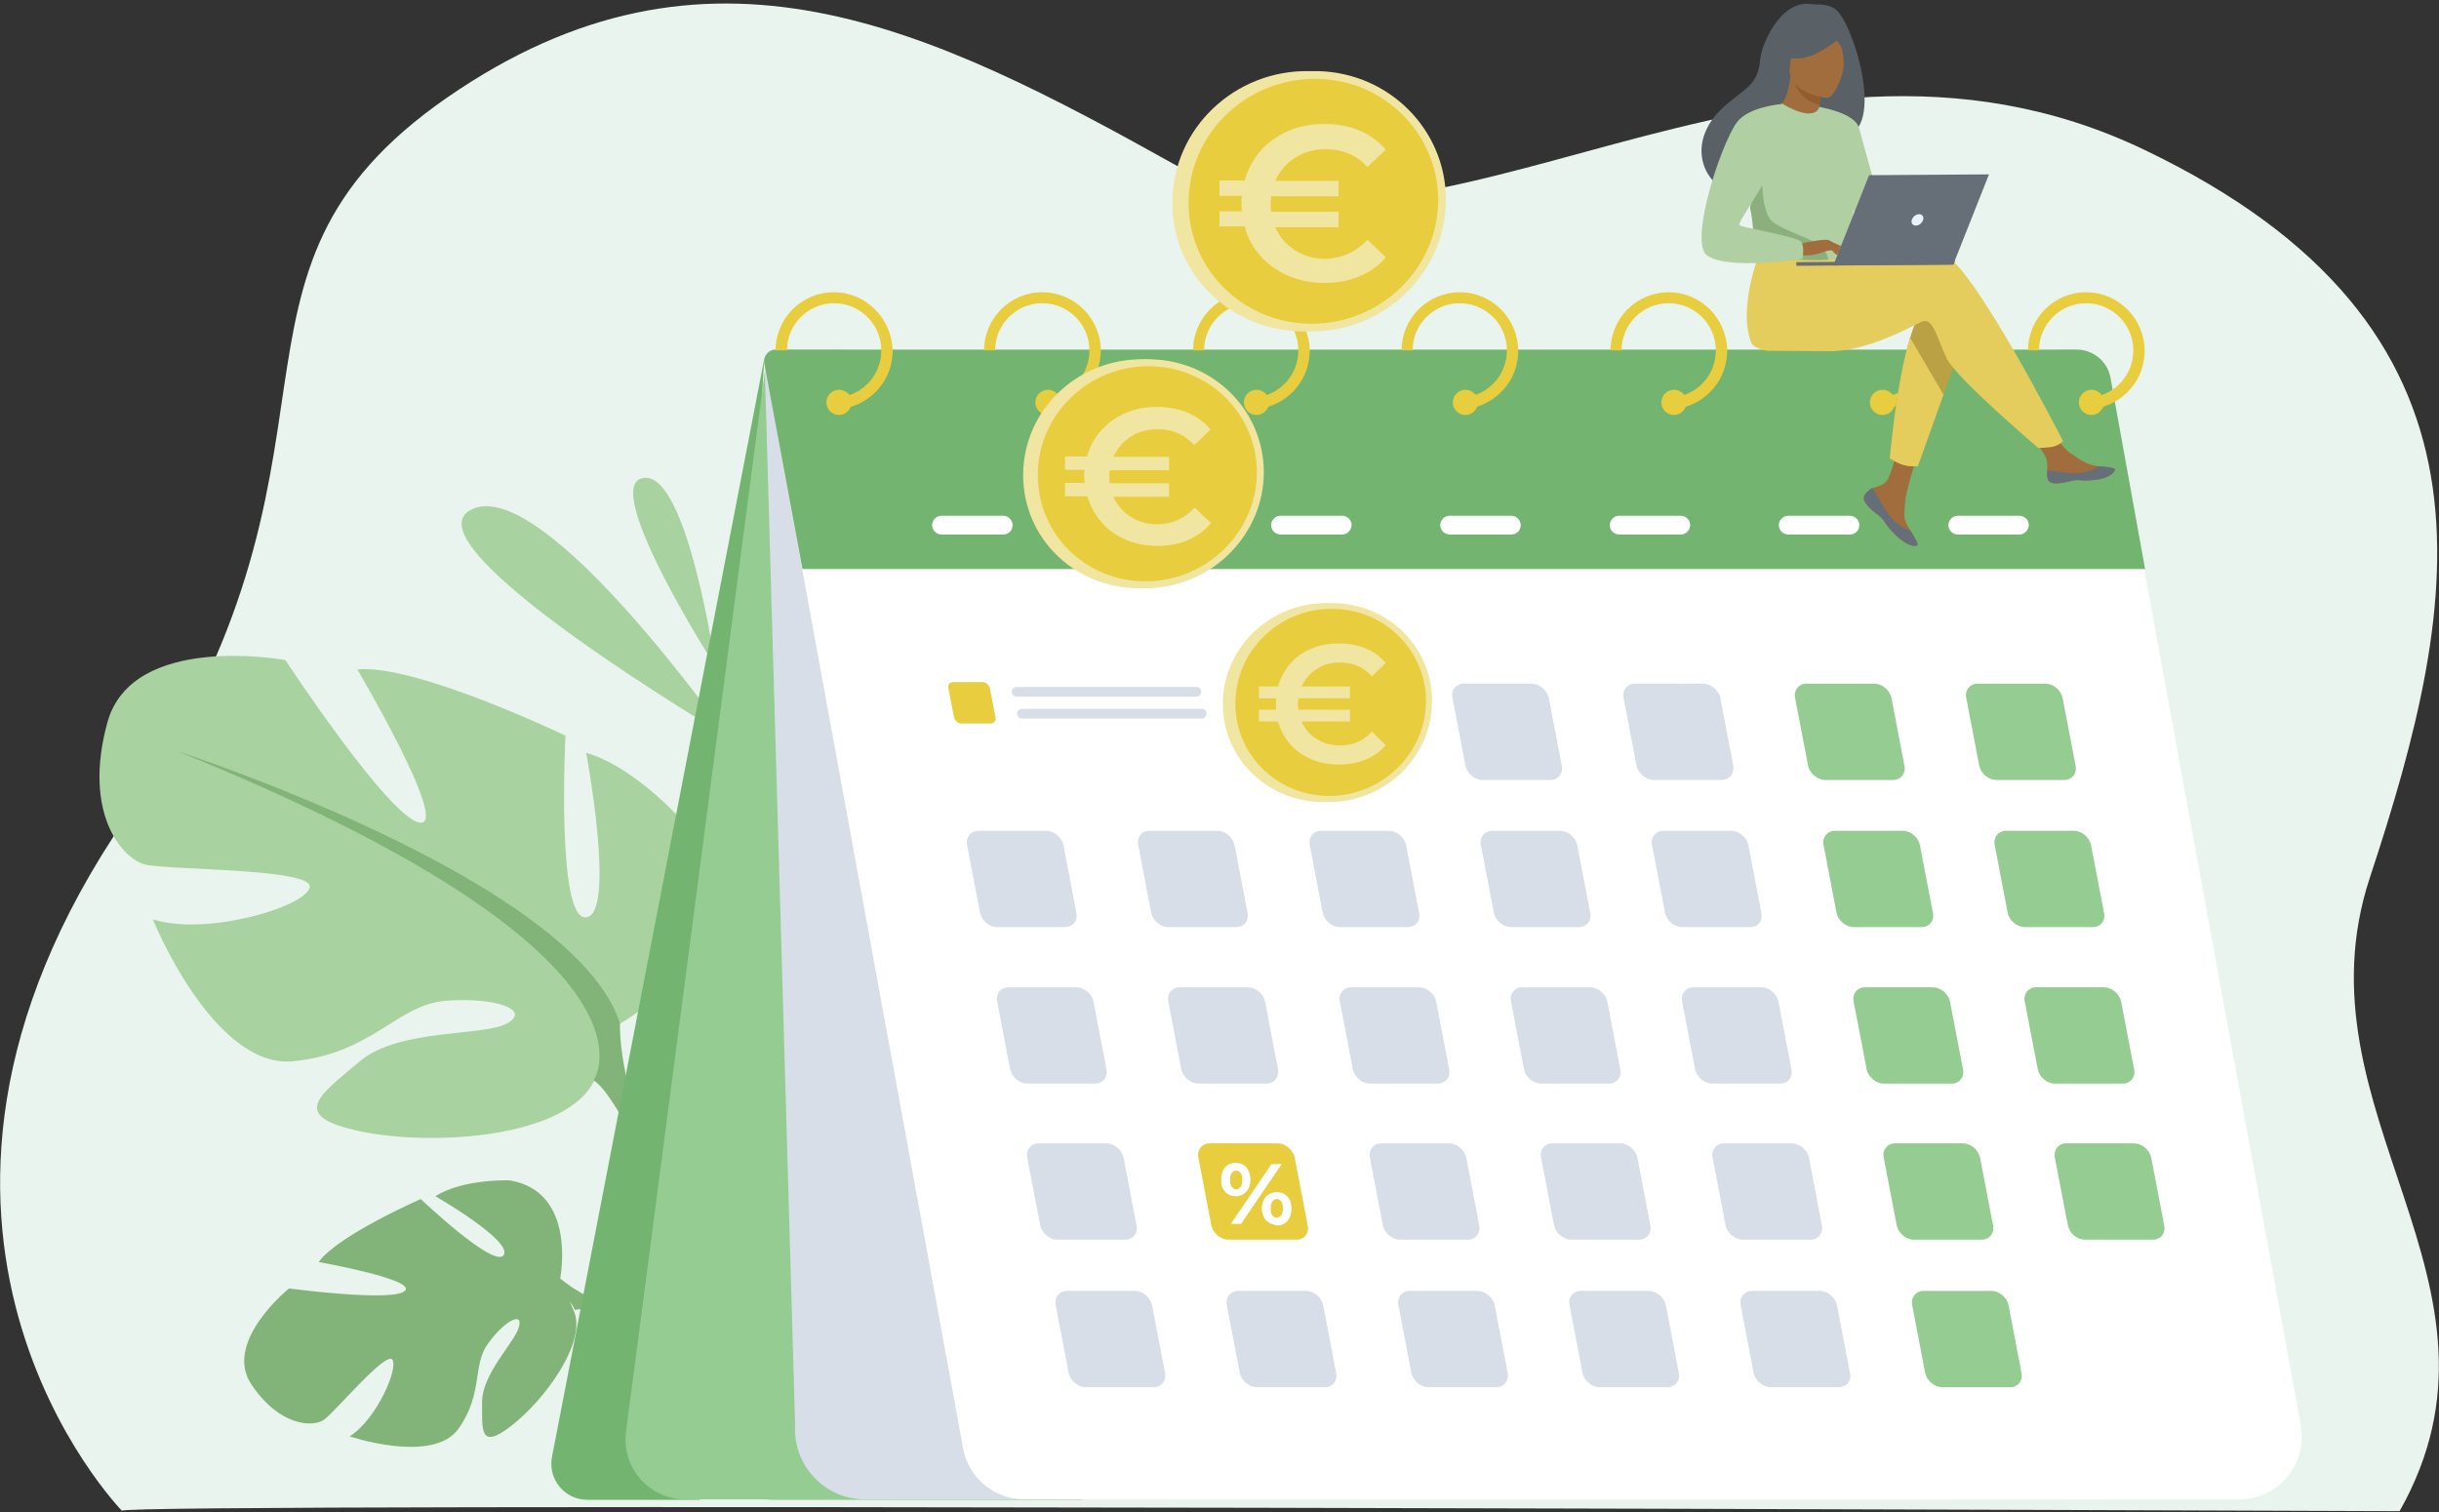 <?xml version="1.0" encoding="utf-8"?>
<!-- Generator: Adobe Illustrator 24.0.2, SVG Export Plug-In . SVG Version: 6.00 Build 0)  -->
<svg version="1.1" id="Calque_1" xmlns="http://www.w3.org/2000/svg" xmlns:xlink="http://www.w3.org/1999/xlink" x="0px" y="0px"
	 viewBox="0 0 600 372" style="enable-background:new 0 0 600 372;" xml:space="preserve">
<rect x="0" y="0" width="600" height="372" fill="#333333" stroke="none"/>
<style type="text/css">
	.st0{fill:#EAF4EE;}
	.st1{fill:#A8D29F;}
	.st2{fill:#82B378;}
	.st3{fill:#73B570;}
	.st4{fill:#95CC92;}
	.st5{fill:#D8DEE8;}
	.st6{fill:#FFFFFF;}
	.st7{fill:#E8CD3F;}
	.st8{fill:#F1E6A1;}
	.st9{fill:#A16D3C;}
	.st10{fill:#666F78;}
	.st11{fill:#BAA244;}
	.st12{fill:#E4CD5C;}
	.st13{fill:#596066;}
	.st14{fill:#935C2F;}
	.st15{fill:#B0CFA3;}
	.st16{fill:#8BB07E;}
	.st17{fill:#EBF3FA;}
	.st18{enable-background:new    ;}
</style>
<path class="st0" d="M30,371.7c0,0-68.1-69.7,1-170.5C92.7,111,46.6,67.9,110,24c64-44.3,118.5-17.3,179.9,17
	c61.3,34.3,146-47.9,237.5-4.2c91.4,43.7,78.3,110.4,55.6,179.1c-19.1,57.9,39,99.8,7.3,155.9C590.3,371.8,28,369.6,30,371.7z"/>
<g>
	<g>
		<g>
			<path class="st1" d="M178.9,181.2c0,0-45.2-64.3-62.8-55.9C98.4,133.6,178.9,181.2,178.9,181.2z"/>
			<path class="st1" d="M176,164c0,0-6.9-48.3-17.8-46.4C147.4,119.4,176,164,176,164z"/>
			<g>
				<path class="st2" d="M137.8,314.6c0,0,4.3-21.5-12.5-24.2c0,0-11.4-0.4-18.2,3.9c0,0,19.1,11,16.8,14.5
					c-2.3,3.4-20.4-13.8-20.4-13.8s-20.5,9-25.1,15.5c0,0,24.2,4.3,21.2,7.1c-3,2.8-28.5-0.6-28.5-0.6s-16.4,13.2-9.2,23.7
					c7.1,10.5,15.3,10.4,17.8,8.6c2.6-1.8,15.2-16.9,16.8-14.8s-3.9,14.8-10.5,18.9c0,0,20.6,6.9,26.8-1.9c6.2-8.8,3.3-15.6,7.3-21
					c3.9-5.4,8.5-7.9,7.6-4.2c-0.8,3.7-9,11.4-9.1,18.5c0,7-0.7,12.2,7.3,5.9c8-6.2,18.7-20.6,15.2-28.3
					C137.8,314.6,137.8,314.6,137.8,314.6z"/>
				<g>
					<path class="st2" d="M71.1,336c0,0,48.1-29.3,66.8-21.4c0,0,6.4,5.8,17.5,8.3l2.9,2.5c0,0-13.5-4.2-16.9-3.1
						C141.3,322.3,136.4,302.2,71.1,336z"/>
					<path class="st2" d="M155.3,322.9c0,0,14.9,1.9,23.4,15.4l-1.8,1.2c0,0-11.4-12.5-20.7-14.8C147,322.5,155.3,322.9,155.3,322.9
						z"/>
				</g>
			</g>
			<g>
				<path class="st1" d="M152.6,251.8c0,0,34.9-19.6,18.6-46.1c0,0-13-16.3-27-20.5c0,0,7.4,39.6,0,40.5s-5.1-44.7-5.1-44.7
					s-36.8-17.7-51.2-16.3c0,0,22.8,38.6,15.4,37.7c-7.4-0.9-33.1-40-33.1-40s-37.7-7-43.8,15.4c-6.1,22.3,3.7,33.5,9.3,34.9
					c5.6,1.4,41.4,0.9,40.5,5.6c-0.9,4.7-25.1,12.1-38.6,7.9c0,0,14.9,36.8,34.5,34.9s25.6-14,37.7-14.9s21,2.3,14.9,5.6
					s-26.5,1.1-36.3,9.4s-17.7,13.4,0.5,17.2c18.2,3.7,50.7,1.4,57.3-12.6C152.6,251.8,152.6,251.8,152.6,251.8z"/>
				<g>
					<path class="st2" d="M43.6,184.8c0,0,97.8,31.7,108.9,67c0,0-0.5,15.8,9.3,34v7c0,0-10.2-23.7-15.8-27
						C146,265.8,167.9,235.1,43.6,184.8z"/>
					<path class="st2" d="M161.9,285.8c0,0,15.1,22.9,6.5,50.8l-3.9-1c0,0,3.8-30.7-4.1-46.1C152.5,274,161.9,285.8,161.9,285.8z"/>
				</g>
			</g>
			<path class="st3" d="M188,88.3l-52.2,270.1c-1.1,5.5,3.1,10.6,8.7,10.6h27.6L188,88.3z"/>
			<path class="st4" d="M188.7,87.2L154,352.3c-1.1,8.8,5.7,16.6,14.6,16.6h50.8L190.8,86.2L188.7,87.2z"/>
			<path class="st4" d="M188.7,87.2l-15.5,263.5c-0.6,9.9,7.3,18.3,17.2,18.3h75.8L188.7,87.2z"/>
			<path class="st5" d="M188.1,89.3l7.5,261.3c-0.6,9.9,7.3,18.3,17.2,18.3h75.8L188.1,89.3z"/>
			<path class="st6" d="M550.8,368.9H252.1c-7.5,0-13.9-5.3-15.2-12.7l-45.5-248.6c-2.1-11.3,6.6-21.7,18.1-21.7h295.2
				c7.5,0,13.9,5.3,15.2,12.7l46.1,252C567.7,360.2,560.5,368.9,550.8,368.9z"/>
			<path class="st3" d="M197.4,140h330.3l-8.5-47c-0.7-4.1-4.3-7-8.4-7h-320c-1.7,0-3.1,1.6-2.8,3.3L197.4,140z"/>
			<g>
				<g>
					<g>
						<path class="st7" d="M205.1,71.9c-7.9,0-14.3,6.4-14.3,14.3h2.8c0-6.4,5.2-11.6,11.6-11.6s11.6,5.2,11.6,11.6
							c0,1.3-0.2,2.5-0.6,3.7c-1.1,3.4-3.8,6.1-7.2,7.3c-1,0.3-2,0.6-3.1,0.6v2.8c1.3-0.1,2.5-0.3,3.7-0.6c4.6-1.5,8.3-5.3,9.5-10
							c0.3-1.2,0.5-2.4,0.5-3.7C219.4,78.3,213,71.9,205.1,71.9z"/>
					</g>
					<path class="st7" d="M209.5,99c0,0.3,0,0.6-0.1,0.8c-0.4,1.3-1.6,2.3-3,2.3c-1.7,0-3.1-1.4-3.1-3.1s1.4-3.1,3.1-3.1
						c1,0,1.9,0.5,2.5,1.2C209.3,97.7,209.5,98.3,209.5,99z"/>
				</g>
				<g>
					<g>
						<path class="st7" d="M256.4,71.9c-7.9,0-14.3,6.4-14.3,14.3h2.7c0-6.4,5.2-11.6,11.6-11.6c6.4,0,11.6,5.2,11.6,11.6
							c0,1.3-0.2,2.5-0.6,3.7c-1.1,3.4-3.8,6.1-7.2,7.3c-1,0.3-2,0.6-3.1,0.6v2.8c1.3-0.1,2.5-0.3,3.7-0.6c4.6-1.5,8.3-5.3,9.5-10
							c0.3-1.2,0.5-2.4,0.5-3.7C270.8,78.3,264.3,71.9,256.4,71.9z"/>
					</g>
					<path class="st7" d="M260.9,99c0,0.3,0,0.6-0.1,0.8c-0.4,1.3-1.6,2.3-3,2.3c-1.7,0-3.1-1.4-3.1-3.1s1.4-3.1,3.1-3.1
						c1,0,1.9,0.5,2.5,1.2C260.6,97.7,260.9,98.3,260.9,99z"/>
				</g>
				<g>
					<g>
						<path class="st7" d="M307.8,71.9c-7.9,0-14.3,6.4-14.3,14.3h2.7c0-6.4,5.2-11.6,11.6-11.6s11.6,5.2,11.6,11.6
							c0,1.3-0.2,2.5-0.6,3.7c-1.1,3.4-3.8,6.1-7.2,7.3c-1,0.3-2,0.6-3.1,0.6v2.8c1.3-0.1,2.5-0.3,3.7-0.6c4.6-1.5,8.3-5.3,9.5-10
							c0.3-1.2,0.5-2.4,0.5-3.7C322.1,78.3,315.7,71.9,307.8,71.9z"/>
					</g>
					<path class="st7" d="M312.2,99c0,0.3,0,0.6-0.1,0.8c-0.4,1.3-1.6,2.3-3,2.3c-1.7,0-3.1-1.4-3.1-3.1s1.4-3.1,3.1-3.1
						c1,0,1.9,0.5,2.5,1.2C312,97.7,312.2,98.3,312.2,99z"/>
				</g>
				<g>
					<g>
						<path class="st7" d="M359.1,71.9c-7.9,0-14.3,6.4-14.3,14.3h2.7c0-6.4,5.2-11.6,11.6-11.6s11.6,5.2,11.6,11.6
							c0,1.3-0.2,2.5-0.6,3.7c-1.1,3.4-3.8,6.1-7.2,7.3c-1,0.3-2,0.6-3.1,0.6v2.8c1.3-0.1,2.5-0.3,3.7-0.6c4.6-1.5,8.3-5.3,9.5-10
							c0.3-1.2,0.5-2.4,0.5-3.7C373.4,78.3,367,71.9,359.1,71.9z"/>
					</g>
					<path class="st7" d="M363.6,99c0,0.3,0,0.6-0.1,0.8c-0.4,1.3-1.6,2.3-3,2.3c-1.7,0-3.1-1.4-3.1-3.1s1.4-3.1,3.1-3.1
						c1,0,1.9,0.5,2.5,1.2C363.3,97.7,363.6,98.3,363.6,99z"/>
				</g>
				<g>
					<g>
						<path class="st7" d="M410.5,71.9c-7.9,0-14.3,6.4-14.3,14.3h2.7c0-6.4,5.2-11.6,11.6-11.6s11.6,5.2,11.6,11.6
							c0,1.3-0.2,2.5-0.6,3.7c-1.1,3.4-3.8,6.1-7.2,7.3c-1,0.3-2,0.6-3.1,0.6v2.8c1.3-0.1,2.5-0.3,3.7-0.6c4.6-1.5,8.3-5.3,9.5-10
							c0.3-1.2,0.5-2.4,0.5-3.7C424.8,78.3,418.4,71.9,410.5,71.9z"/>
					</g>
					<path class="st7" d="M414.9,99c0,0.3,0,0.6-0.1,0.8c-0.4,1.3-1.6,2.3-3,2.3c-1.7,0-3.1-1.4-3.1-3.1s1.4-3.1,3.1-3.1
						c1,0,1.9,0.5,2.5,1.2C414.7,97.7,414.9,98.3,414.9,99z"/>
				</g>
				<g>
					<g>
						<path class="st7" d="M461.8,71.9c-7.9,0-14.3,6.4-14.3,14.3h2.7c0-6.4,5.2-11.6,11.6-11.6s11.6,5.2,11.6,11.6
							c0,1.3-0.2,2.5-0.6,3.7c-1.1,3.4-3.8,6.1-7.2,7.3c-1,0.3-2,0.6-3.1,0.6v2.8c1.3-0.1,2.5-0.3,3.7-0.6c4.6-1.5,8.3-5.3,9.5-10
							c0.3-1.2,0.5-2.4,0.5-3.7C476.1,78.3,469.7,71.9,461.8,71.9z"/>
					</g>
					<path class="st7" d="M466.2,99c0,0.3,0,0.6-0.1,0.8c-0.4,1.3-1.6,2.3-3,2.3c-1.7,0-3.1-1.4-3.1-3.1s1.4-3.1,3.1-3.1
						c1,0,1.9,0.5,2.5,1.2C466,97.7,466.2,98.3,466.2,99z"/>
				</g>
				<g>
					<g>
						<path class="st7" d="M513.2,71.9c-7.9,0-14.3,6.4-14.3,14.3h2.7c0-6.4,5.2-11.6,11.6-11.6c6.4,0,11.6,5.2,11.6,11.6
							c0,1.3-0.2,2.5-0.6,3.7c-1.1,3.4-3.8,6.1-7.2,7.3c-1,0.3-2,0.6-3.1,0.6v2.8c1.3-0.1,2.5-0.3,3.7-0.6c4.6-1.5,8.3-5.3,9.5-10
							c0.3-1.2,0.5-2.4,0.5-3.7C527.5,78.3,521.1,71.9,513.2,71.9z"/>
					</g>
					<path class="st7" d="M517.6,99c0,0.3,0,0.6-0.1,0.8c-0.4,1.3-1.6,2.3-3,2.3c-1.7,0-3.1-1.4-3.1-3.1s1.4-3.1,3.1-3.1
						c1,0,1.9,0.5,2.5,1.2C517.3,97.7,517.6,98.3,517.6,99z"/>
				</g>
			</g>
			<g>
				<path class="st5" d="M388.4,228.1h-16.7c-1.9,0-3.8-1.6-4.2-3.5l-3.2-16.7c-0.4-1.9,0.9-3.5,2.8-3.5h16.7c1.9,0,3.8,1.6,4.2,3.5
					l3.2,16.7C391.6,226.6,390.3,228.1,388.4,228.1z"/>
				<path class="st5" d="M430.5,228.1h-16.7c-1.9,0-3.8-1.6-4.2-3.5l-3.2-16.7c-0.4-1.9,0.9-3.5,2.8-3.5h16.7c1.9,0,3.8,1.6,4.2,3.5
					l3.2,16.7C433.7,226.6,432.5,228.1,430.5,228.1z"/>
				<path class="st4" d="M472.7,228.1H456c-1.9,0-3.8-1.6-4.2-3.5l-3.2-16.7c-0.4-1.9,0.9-3.5,2.8-3.5h16.7c1.9,0,3.8,1.6,4.2,3.5
					l3.2,16.7C475.9,226.6,474.6,228.1,472.7,228.1z"/>
				<path class="st5" d="M262,228.1h-16.7c-1.9,0-3.8-1.6-4.2-3.5l-3.2-16.7c-0.4-1.9,0.9-3.5,2.8-3.5h16.7c1.9,0,3.8,1.6,4.2,3.5
					l3.2,16.7C265.2,226.6,263.9,228.1,262,228.1z"/>
				<path class="st7" d="M243.7,178h-7.2c-0.8,0-1.6-0.7-1.8-1.5l-1.4-7.2c-0.2-0.8,0.4-1.5,1.2-1.5h7.2c0.8,0,1.6,0.7,1.8,1.5
					l1.4,7.2C245.1,177.3,244.5,178,243.7,178z"/>
				<path class="st5" d="M304.1,228.1h-16.7c-1.9,0-3.8-1.6-4.2-3.5l-3.2-16.7c-0.4-1.9,0.9-3.5,2.8-3.5h16.7c1.9,0,3.8,1.6,4.2,3.5
					l3.2,16.7C307.3,226.6,306,228.1,304.1,228.1z"/>
				<path class="st5" d="M346.3,228.1h-16.7c-1.9,0-3.8-1.6-4.2-3.5l-3.2-16.7c-0.4-1.9,0.9-3.5,2.8-3.5h16.7c1.9,0,3.8,1.6,4.2,3.5
					l3.2,16.7C349.5,226.6,348.2,228.1,346.3,228.1z"/>
				<path class="st4" d="M514.8,228.1h-16.7c-1.9,0-3.8-1.6-4.2-3.5l-3.2-16.7c-0.4-1.9,0.9-3.5,2.8-3.5h16.7c1.9,0,3.8,1.6,4.2,3.5
					l3.2,16.7C518,226.6,516.7,228.1,514.8,228.1z"/>
				<path class="st5" d="M381.4,191.9h-16.7c-1.9,0-3.8-1.6-4.2-3.5l-3.2-16.7c-0.4-1.9,0.9-3.5,2.8-3.5h16.7c1.9,0,3.8,1.6,4.2,3.5
					l3.2,16.7C384.6,190.3,383.3,191.9,381.4,191.9z"/>
				<path class="st5" d="M423.5,191.9h-16.7c-1.9,0-3.8-1.6-4.2-3.5l-3.2-16.7c-0.4-1.9,0.9-3.5,2.8-3.5H419c1.9,0,3.8,1.6,4.2,3.5
					l3.2,16.7C426.7,190.3,425.5,191.9,423.5,191.9z"/>
				<path class="st4" d="M465.7,191.9H449c-1.9,0-3.8-1.6-4.2-3.5l-3.2-16.7c-0.4-1.9,0.9-3.5,2.8-3.5h16.7c1.9,0,3.8,1.6,4.2,3.5
					l3.2,16.7C468.9,190.3,467.6,191.9,465.7,191.9z"/>
				<path class="st4" d="M507.8,191.9h-16.7c-1.9,0-3.8-1.6-4.2-3.5l-3.2-16.7c-0.4-1.9,0.9-3.5,2.8-3.5h16.7c1.9,0,3.8,1.6,4.2,3.5
					l3.2,16.7C511,190.3,509.7,191.9,507.8,191.9z"/>
				<path class="st5" d="M395.8,266.6h-16.7c-1.9,0-3.8-1.6-4.2-3.5l-3.2-16.7c-0.4-1.9,0.9-3.5,2.8-3.5h16.7c1.9,0,3.8,1.6,4.2,3.5
					l3.2,16.7C399,265,397.7,266.6,395.8,266.6z"/>
				<path class="st5" d="M437.9,266.6h-16.7c-1.9,0-3.8-1.6-4.2-3.5l-3.2-16.7c-0.4-1.9,0.9-3.5,2.8-3.5h16.7c1.9,0,3.8,1.6,4.2,3.5
					l3.2,16.7C441.1,265,439.9,266.6,437.9,266.6z"/>
				<path class="st4" d="M480.1,266.6h-16.7c-1.9,0-3.8-1.6-4.2-3.5l-3.2-16.7c-0.4-1.9,0.9-3.5,2.8-3.5h16.7c1.9,0,3.8,1.6,4.2,3.5
					l3.2,16.7C483.3,265,482,266.6,480.1,266.6z"/>
				<path class="st5" d="M269.4,266.6h-16.7c-1.9,0-3.8-1.6-4.2-3.5l-3.2-16.7c-0.4-1.9,0.9-3.5,2.8-3.5h16.7c1.9,0,3.8,1.6,4.2,3.5
					l3.2,16.7C272.6,265,271.3,266.6,269.4,266.6z"/>
				<path class="st5" d="M311.5,266.6h-16.7c-1.9,0-3.8-1.6-4.2-3.5l-3.2-16.7c-0.4-1.9,0.9-3.5,2.8-3.5H307c1.9,0,3.8,1.6,4.2,3.5
					l3.2,16.7C314.7,265,313.5,266.6,311.5,266.6z"/>
				<path class="st5" d="M353.7,266.6H337c-1.9,0-3.8-1.6-4.2-3.5l-3.2-16.7c-0.4-1.9,0.9-3.5,2.8-3.5h16.7c1.9,0,3.8,1.6,4.2,3.5
					l3.2,16.7C356.9,265,355.6,266.6,353.7,266.6z"/>
				<path class="st4" d="M522.2,266.6h-16.7c-1.9,0-3.8-1.6-4.2-3.5l-3.2-16.7c-0.4-1.9,0.9-3.5,2.8-3.5h16.7c1.9,0,3.8,1.6,4.2,3.5
					l3.2,16.7C525.4,265,524.1,266.6,522.2,266.6z"/>
				<path class="st5" d="M403.2,305h-16.7c-1.9,0-3.8-1.6-4.2-3.5l-3.2-16.7c-0.4-1.9,0.9-3.5,2.8-3.5h16.7c1.9,0,3.8,1.6,4.2,3.5
					l3.2,16.7C406.4,303.4,405.1,305,403.2,305z"/>
				<path class="st5" d="M445.4,305h-16.7c-1.9,0-3.8-1.6-4.2-3.5l-3.2-16.7c-0.4-1.9,0.9-3.5,2.8-3.5h16.7c1.9,0,3.8,1.6,4.2,3.5
					l3.2,16.7C448.6,303.4,447.3,305,445.4,305z"/>
				<path class="st4" d="M487.5,305h-16.7c-1.9,0-3.8-1.6-4.2-3.5l-3.2-16.7c-0.4-1.9,0.9-3.5,2.8-3.5h16.7c1.9,0,3.8,1.6,4.2,3.5
					l3.2,16.7C490.7,303.4,489.4,305,487.5,305z"/>
				<path class="st5" d="M276.8,305h-16.7c-1.9,0-3.8-1.6-4.2-3.5l-3.2-16.7c-0.4-1.9,0.9-3.5,2.8-3.5h16.7c1.9,0,3.8,1.6,4.2,3.5
					l3.2,16.7C280,303.4,278.7,305,276.8,305z"/>
				<path class="st7" d="M318.9,305h-16.7c-1.9,0-3.8-1.6-4.2-3.5l-3.2-16.7c-0.4-1.9,0.9-3.5,2.8-3.5h16.7c1.9,0,3.8,1.6,4.2,3.5
					l3.2,16.7C322.1,303.4,320.9,305,318.9,305z"/>
				<path class="st5" d="M361.1,305h-16.7c-1.9,0-3.8-1.6-4.2-3.5l-3.2-16.7c-0.4-1.9,0.9-3.5,2.8-3.5h16.7c1.9,0,3.8,1.6,4.2,3.5
					l3.2,16.7C364.3,303.4,363,305,361.1,305z"/>
				<path class="st4" d="M529.6,305h-16.7c-1.9,0-3.8-1.6-4.2-3.5l-3.2-16.7c-0.4-1.9,0.9-3.5,2.8-3.5H525c1.9,0,3.8,1.6,4.2,3.5
					l3.2,16.7C532.8,303.4,531.6,305,529.6,305z"/>
				<path class="st5" d="M410.2,341.3h-16.7c-1.9,0-3.8-1.6-4.2-3.5l-3.2-16.7c-0.4-1.9,0.9-3.5,2.8-3.5h16.7c1.9,0,3.8,1.6,4.2,3.5
					l3.2,16.7C413.4,339.7,412.1,341.3,410.2,341.3z"/>
				<path class="st5" d="M452.3,341.3h-16.7c-1.9,0-3.8-1.6-4.2-3.5l-3.2-16.7c-0.4-1.9,0.9-3.5,2.8-3.5h16.7c1.9,0,3.8,1.6,4.2,3.5
					l3.2,16.7C455.6,339.7,454.3,341.3,452.3,341.3z"/>
				<path class="st4" d="M494.5,341.3h-16.7c-1.9,0-3.8-1.6-4.2-3.5l-3.2-16.7c-0.4-1.9,0.9-3.5,2.8-3.5h16.7c1.9,0,3.8,1.6,4.2,3.5
					l3.2,16.7C497.7,339.7,496.4,341.3,494.5,341.3z"/>
				<path class="st5" d="M283.8,341.3h-16.7c-1.9,0-3.8-1.6-4.2-3.5l-3.2-16.7c-0.4-1.9,0.9-3.5,2.8-3.5h16.7c1.9,0,3.8,1.6,4.2,3.5
					l3.2,16.7C287,339.7,285.7,341.3,283.8,341.3z"/>
				<path class="st5" d="M325.9,341.3h-16.7c-1.9,0-3.8-1.6-4.2-3.5l-3.2-16.7c-0.4-1.9,0.9-3.5,2.8-3.5h16.7c1.9,0,3.8,1.6,4.2,3.5
					l3.2,16.7C329.1,339.7,327.9,341.3,325.9,341.3z"/>
				<path class="st5" d="M368.1,341.3h-16.7c-1.9,0-3.8-1.6-4.2-3.5l-3.2-16.7c-0.4-1.9,0.9-3.5,2.8-3.5h16.7c1.9,0,3.8,1.6,4.2,3.5
					l3.2,16.7C371.3,339.7,370,341.3,368.1,341.3z"/>
				<path class="st5" d="M294.3,171.4h-44.2c-0.7,0-1.2-0.5-1.2-1.2l0,0c0-0.7,0.5-1.2,1.2-1.2h44.2c0.7,0,1.2,0.5,1.2,1.2l0,0
					C295.5,170.9,294.9,171.4,294.3,171.4z"/>
				<path class="st5" d="M295.6,176.8h-44.2c-0.7,0-1.2-0.5-1.2-1.2l0,0c0-0.7,0.5-1.2,1.2-1.2h44.2c0.7,0,1.2,0.5,1.2,1.2l0,0
					C296.8,176.2,296.3,176.8,295.6,176.8z"/>
			</g>
			<g>
				<path class="st6" d="M246.8,131.5h-15.2c-1.2,0-2.3-1-2.3-2.3l0,0c0-1.2,1-2.3,2.3-2.3h15.2c1.2,0,2.3,1,2.3,2.3l0,0
					C249.1,130.5,248.1,131.5,246.8,131.5z"/>
				<path class="st6" d="M288.5,131.5h-15.2c-1.2,0-2.3-1-2.3-2.3l0,0c0-1.2,1-2.3,2.3-2.3h15.2c1.2,0,2.3,1,2.3,2.3l0,0
					C290.8,130.5,289.7,131.5,288.5,131.5z"/>
				<path class="st6" d="M330.2,131.5H315c-1.2,0-2.3-1-2.3-2.3l0,0c0-1.2,1-2.3,2.3-2.3h15.2c1.2,0,2.3,1,2.3,2.3l0,0
					C332.4,130.5,331.4,131.5,330.2,131.5z"/>
				<path class="st6" d="M371.8,131.5h-15.2c-1.2,0-2.3-1-2.3-2.3l0,0c0-1.2,1-2.3,2.3-2.3h15.2c1.2,0,2.3,1,2.3,2.3l0,0
					C374.1,130.5,373.1,131.5,371.8,131.5z"/>
				<path class="st6" d="M413.5,131.5h-15.2c-1.2,0-2.3-1-2.3-2.3l0,0c0-1.2,1-2.3,2.3-2.3h15.2c1.2,0,2.3,1,2.3,2.3l0,0
					C415.7,130.5,414.7,131.5,413.5,131.5z"/>
				<path class="st6" d="M455.1,131.5h-15.2c-1.2,0-2.3-1-2.3-2.3l0,0c0-1.2,1-2.3,2.3-2.3h15.2c1.2,0,2.3,1,2.3,2.3l0,0
					C457.4,130.5,456.4,131.5,455.1,131.5z"/>
				<path class="st6" d="M496.8,131.5h-15.2c-1.2,0-2.3-1-2.3-2.3l0,0c0-1.2,1-2.3,2.3-2.3h15.2c1.2,0,2.3,1,2.3,2.3l0,0
					C499,130.5,498,131.5,496.8,131.5z"/>
			</g>
		</g>
	</g>
	<g>
		<path class="st8" d="M309.1,116.2c0,15-12.2,27.7-27.7,28.5c-16.1,0.7-29.7-11.7-29.7-27.8s13.5-28.8,29.7-28.5
			C297,88.8,309.1,101.2,309.1,116.2z"/>
		<path class="st8" d="M310.9,116.2c0,15-12.2,27.7-27.7,28.5c-16.1,0.7-29.7-11.7-29.7-27.8s13.5-28.8,29.7-28.5
			C298.8,88.8,310.9,101.2,310.9,116.2z"/>
		<path class="st7" d="M309.2,116.2c0,14.1-11.5,26.1-26.1,26.8c-15.2,0.7-27.8-11-27.8-26.1s12.7-27.1,27.8-26.8
			C297.7,90.4,309.2,102.1,309.2,116.2z"/>
		<g>
			<path class="st8" d="M293.9,124.9l4,3.8c-1.5,1.8-3.4,3.2-5.7,4.2c-2.3,1-4.8,1.4-7.5,1.4c-2.8,0-5.3-0.5-7.7-1.5s-4.4-2.4-6-4.3
				c-1.6-1.8-2.8-4-3.5-6.4H262v-3.3h4.8c0-0.3-0.1-0.9-0.1-1.6s0-1.3,0.1-1.6H262v-3.3h5.4c0.7-2.4,1.8-4.6,3.5-6.4
				c1.6-1.8,3.6-3.3,6-4.3s4.9-1.5,7.7-1.5c2.7,0,5.3,0.5,7.5,1.4c2.3,1,4.2,2.3,5.7,4.2l-4,3.8c-2.4-2.6-5.4-3.9-8.9-3.9
				c-2.6,0-4.8,0.6-6.7,1.8c-1.9,1.2-3.3,2.9-4.3,5h13.7v3.3H273c-0.1,0.7-0.1,1.2-0.1,1.6s0,0.9,0.1,1.6h14.6v3.3h-13.7
				c0.9,2.1,2.4,3.8,4.3,5s4.2,1.8,6.7,1.8C288.5,128.9,291.5,127.5,293.9,124.9z"/>
		</g>
	</g>
	<g>
		<path class="st8" d="M350.7,172.5c0,13.1-10.6,24.1-24.1,24.8c-14,0.6-25.8-10.2-25.8-24.1s11.8-25.1,25.8-24.8
			C340.1,148.6,350.7,159.4,350.7,172.5z"/>
		<path class="st8" d="M352.3,172.5c0,13.1-10.6,24.1-24.1,24.8c-14,0.6-25.8-10.2-25.8-24.1s11.8-25.1,25.8-24.8
			C341.7,148.6,352.3,159.4,352.3,172.5z"/>
		<path class="st7" d="M350.8,172.5c0,12.3-10,22.7-22.7,23.3c-13.2,0.6-24.2-9.6-24.2-22.7s11-23.6,24.2-23.3
			C340.8,150,350.8,160.2,350.8,172.5z"/>
		<g>
			<path class="st8" d="M337.5,180l3.4,3.3c-1.3,1.6-3,2.8-5,3.6s-4.2,1.2-6.6,1.2s-4.6-0.4-6.7-1.3c-2.1-0.9-3.8-2.1-5.2-3.7
				c-1.4-1.6-2.4-3.5-3-5.6h-4.7v-2.9h4.2c0-0.3,0-0.8,0-1.4c0-0.6,0-1.1,0-1.4h-4.2v-2.9h4.7c0.6-2.1,1.6-4,3-5.6s3.2-2.9,5.2-3.7
				c2.1-0.9,4.3-1.3,6.7-1.3c2.4,0,4.6,0.4,6.6,1.2s3.6,2,5,3.6l-3.4,3.3c-2.1-2.3-4.7-3.4-7.8-3.4c-2.2,0-4.2,0.5-5.8,1.6
				c-1.7,1.1-2.9,2.5-3.7,4.3h11.9v2.9h-12.7c-0.1,0.6-0.1,1.1-0.1,1.4s0,0.8,0.1,1.4h12.7v2.9h-11.9c0.8,1.8,2,3.3,3.7,4.3
				c1.7,1.1,3.6,1.6,5.8,1.6C332.8,183.4,335.4,182.3,337.5,180z"/>
		</g>
	</g>
	<g>
		<path class="st8" d="M353.7,49.1c0,17.1-13.8,31.6-31.5,32.4c-18.4,0.8-33.8-13.3-33.8-31.6s15.4-32.8,33.8-32.4
			C339.8,17.9,353.7,32.1,353.7,49.1z"/>
		<path class="st8" d="M355.7,49.1c0,17.1-13.8,31.6-31.5,32.4c-18.4,0.8-33.8-13.3-33.8-31.6s15.4-32.8,33.8-32.4
			C341.9,17.9,355.7,32.1,355.7,49.1z"/>
		<path class="st7" d="M353.8,49.2c0,16.1-13.1,29.7-29.7,30.4c-17.2,0.8-31.7-12.5-31.7-29.7s14.4-30.8,31.7-30.5
			C340.7,19.7,353.8,33.1,353.8,49.2z"/>
		<g>
			<path class="st8" d="M336.4,59l4.5,4.3c-1.7,2.1-3.9,3.6-6.5,4.7s-5.4,1.6-8.6,1.6s-6.1-0.6-8.8-1.7c-2.7-1.2-5-2.8-6.9-4.9
				s-3.2-4.5-3.9-7.3H300V52h5.5c0-0.4-0.1-1-0.1-1.9c0-0.8,0-1.4,0.1-1.9H300v-3.8h6.2c0.8-2.8,2.1-5.2,3.9-7.3
				c1.9-2.1,4.1-3.7,6.9-4.9c2.7-1.2,5.6-1.7,8.8-1.7c3.1,0,6,0.5,8.6,1.6s4.8,2.7,6.5,4.7l-4.5,4.3c-2.8-3-6.1-4.4-10.2-4.4
				c-2.9,0-5.4,0.7-7.6,2.1c-2.2,1.4-3.8,3.3-4.9,5.7h15.6v3.8h-16.6c-0.1,0.8-0.1,1.4-0.1,1.9s0,1.1,0.1,1.9h16.6v3.8h-15.6
				c1.1,2.4,2.7,4.3,4.9,5.7c2.2,1.4,4.7,2.1,7.6,2.1C330.2,63.5,333.6,62,336.4,59z"/>
		</g>
	</g>
	<g>
		<g>
			<path class="st9" d="M458.9,121.5c-0.4,0.5-0.5,1-0.3,1.6l0,0c0.4,1.1,1.7,2.4,3.3,3.5c0.2,0.2,0.4,0.3,0.5,0.4l0.1,0.1l0.1,0.1
				c1.4,1.3,0.9,1.6,3.5,4.2c3,3,4.9,3.1,5.5,2.8c0.5-0.2-0.5-1.8-1.6-3.6c-0.1-0.1-0.1-0.2-0.2-0.3c-0.1-0.2-0.3-0.5-0.4-0.7
				c-1.3-2.1-0.9-3.2-0.7-6.4c0.2-2.7,4-14.6,4-14.6l-5.5-0.9c0,0-1.6,9.6-3.5,11.1c-1,0.8-2,0.8-3.1,1.4c-0.1,0-0.1,0.1-0.2,0.1
				C459.8,120.6,459.3,121,458.9,121.5z"/>
			<path class="st10" d="M458.9,121.5c-0.4,0.5-0.5,1-0.3,1.6l0,0c0.5,1.1,1.7,2.3,3.3,3.5c0.2,0.2,0.4,0.3,0.5,0.4l0.1,0.1l0.1,0.1
				c1.4,1.3,0.9,1.6,3.5,4.2c3,3,4.9,3.1,5.5,2.8c0.5-0.2-0.5-1.8-1.6-3.6c-0.6-0.2-3.2-1.2-5.2-3.8c-1.7-2.3-3-5.1-4.2-6.8
				c-0.1,0-0.1,0.1-0.2,0.1C459.8,120.6,459.3,121,458.9,121.5z"/>
			<path class="st9" d="M503.7,117.7c0.3,1.7,2.8,1.4,5.5,0.7s2,0.1,5.9-0.3s5-1.9,5.2-2.5c0.1-0.5-1.8-0.7-3.9-0.9
				c-0.3,0-0.5-0.1-0.8-0.1c-2.4-0.3-4.1-1.7-6.1-3c-2-1.1-5-5.9-5-5.9l-5.3,0.5c0,0,2.9,4.2,3.9,6c0.6,1.1,0.6,2.6,0.5,3.7
				C503.6,116.5,503.6,117.1,503.7,117.7z"/>
			<path class="st10" d="M509.2,118.4c2.8-0.7,2,0.1,5.9-0.3s5-1.9,5.2-2.5c0.1-0.5-1.8-0.7-3.9-0.9l0,0c0,0-2.4,1.6-5.5,1.7
				c-2.7,0.1-5.4-0.6-7.3-0.6c0,0.6-0.1,1.2,0.1,1.8C504,119.4,506.4,119,509.2,118.4z"/>
			<path class="st11" d="M483,83.6l-4.9,13.5l-6.3,17.6c0,0-1.7,0.2-3.5-0.3c-1.5-0.4-3.4-1.6-3.4-1.6s1.6-18.8,5-29.7
				c0.8-2.8,1.8-5,2.9-6.3C477.9,70.6,483,83.6,483,83.6z"/>
			<path class="st12" d="M477.8,62.3c-3.3-1-12.6,0.4-21.9,2.3l-1.9-3.2L433.7,60c0,0-6.5,14.8-2.9,24.3c0.5,1.4,3.9,2,3.9,2
				s11.9,0.1,15.8,0.1c10-0.1,21.3-7.1,22.7-7.4c2.4-0.5,3.4,4.3,5.7,9.2c2.5,5,22.5,22,22.5,22s3.1,0,4.3-0.5
				c1.3-0.5,1.8-1.2,1.8-1.2S485.2,64.7,477.8,62.3z"/>
			<path class="st13" d="M451.3,2.1c-1.5-0.9-3-1-3.9-1c-0.6,0-1.3,0-1.9-0.1c-7.7-1-12.2,10.2-12.5,13.6c-0.4,6.2-3.8,7.2-8.4,11.2
				c-9.2,7.9-6.4,17-1.3,20.3c3.1,2,8.4-0.1,8.4-0.1c0.1,0.1,14.6-8.3,21.8-12.3C464.3,32,455.6,4.6,451.3,2.1z"/>
			<path class="st9" d="M447.4,30.2c0,0-3.6,1.2-5.9,0.2s-4-4.7-4-4.7c1-0.1,2.1-0.9,3-6.9l0.4,0.1l7.4,2.6c0,0-0.5,2.4-0.8,4.6
				C447.2,28.2,447.1,30,447.4,30.2z"/>
			<path class="st14" d="M448.3,21.7c0,0-0.3,1.6-0.7,4c-4.2-0.7-6-4.3-6.5-6.5L448.3,21.7z"/>
			<path class="st9" d="M449.4,24.1c0,0-10-1.2-9.1-7.5s0.2-10.6,6.7-10c6.4,0.5,7.4,3.1,7.6,5.2C454.7,13.9,452,24.2,449.4,24.1z"
				/>
			<path class="st13" d="M454,8.3c0,0-6.3,5.5-10.7,6s-6-0.9-6-0.9s2.6-2.1,4.1-5.6c0.4-1,1.4-1.7,2.6-1.8
				C447,5.8,452.9,5.5,454,8.3z"/>
			<path class="st13" d="M450,7.9c0,0,2.1,2,2.9,3.6c0.6,1.4,0.9,5,0.4,6.4c0,0,3.3-6.5,1.4-9.7C452.6,4.9,450,7.9,450,7.9z"/>
			<path class="st15" d="M456,45c-0.2,20.3,0,16.1-2.1,18c-0.5,0.5-2,0.7-4,0.9c-6.2,0.4-17.2-0.5-17.6-1.6c-1.4-4-0.4-5.2-1.7-11.3
				c-0.1-0.6-0.3-1.3-0.5-2.1c-1-4.2-2-5.6,1.5-12.4c3.2-6.1,6.4-11.1,6.8-11c8.5,5,9.2,0.7,9.2,0.7S456.1,35,456,45z"/>
			<path class="st12" d="M478.1,97.1l-6.3,17.6c0,0-1.7,0.2-3.5-0.3c-1.5-0.4-3.4-1.6-3.4-1.6s1.6-18.8,5-29.7L478.1,97.1z"/>
			<path class="st15" d="M447.5,26.3c0,0,8.7,1.4,9.8,5.1c1,3.8,7.2,25.8,7.2,25.8s-4.4,0.8-6.4-1.2s-7.3-18.9-7.3-18.9L447.5,26.3z
				"/>
			<path class="st16" d="M449.8,63.9c-6.2,0.4-17.2-0.5-17.6-1.6c-1.4-4-0.4-5.2-1.7-11.3l3-8.5c0,0-0.4,9.4,2.4,11.9
				s11.4,4.7,12.8,6.8C449.2,62,449.6,63.1,449.8,63.9z"/>
			<path class="st9" d="M442.7,60c0,0,6.1-1.4,7.2-0.9c1,0.5,3.5,2.5,3.8,3.2s-2.3-0.5-3.1-0.7c-0.5-0.1-1.9,0.3-2.6,0.6
				c-2.9,1-4.7,0.5-4.7,0.5L442.7,60z"/>
			<path class="st15" d="M438.3,25.6c0,0-8.3,0.6-11.1,4.6c-4,5.6-11.8,29.6-7.2,32.7c5.2,3.6,23.4,0.8,23.4,0.8s0.6-2.9-0.3-4.2
				c-0.8-1.3-14.6-3.5-15.2-4.1s7.9-12.4,7.8-14.3C435.7,39,438.3,25.6,438.3,25.6z"/>
			<path class="st9" d="M450,60.8c0,0,1.3,1.6,1.7,1.8c0.4,0.2,0.7,0.1,0.7,0.1l-0.9-1.5L450,60.8z"/>
			<path class="st9" d="M449.7,59.1l3.8,1.7c0,0-0.2,0.3-0.6,0.2c-0.5,0-1.6-0.4-1.6-0.4L449.7,59.1z"/>
		</g>
		<g>
			<g>
				<polygon class="st10" points="451,65.3 480.5,65.1 489.3,42.9 459.8,43.1 				"/>
				<polygon class="st10" points="481,64.2 441.9,64.5 441.9,65.4 480.5,65.1 				"/>
			</g>
			<path class="st17" d="M473.1,54.1c0.2-0.8-0.2-1.4-1-1.4s-1.5,0.6-1.8,1.4c-0.2,0.8,0.2,1.4,1,1.4S472.8,54.9,473.1,54.1z"/>
		</g>
	</g>
	<g class="st18">
		<path class="st6" d="M301.4,293.2c-0.7-0.7-1-1.7-1-3c0-1.2,0.3-2.2,1-3s1.6-1.1,2.6-1.1s2,0.4,2.6,1.1s1,1.7,1,3
			c0,1.2-0.3,2.2-1,3c-0.7,0.7-1.5,1.1-2.6,1.1S302.1,294,301.4,293.2z M305.2,292c0.3-0.4,0.4-1,0.4-1.7c0-0.8-0.1-1.4-0.4-1.7
			c-0.3-0.4-0.6-0.6-1.1-0.6s-0.8,0.2-1.1,0.6c-0.3,0.4-0.4,1-0.4,1.7c0,0.8,0.1,1.3,0.4,1.7c0.3,0.4,0.7,0.6,1.1,0.6
			S304.9,292.4,305.2,292z M312.8,286.4h2.5l-10,14.7h-2.5L312.8,286.4z M312.2,300.8c-0.6-0.3-1-0.8-1.3-1.4s-0.5-1.3-0.5-2.1
			c0-0.8,0.2-1.5,0.5-2.1s0.7-1.1,1.3-1.4c0.6-0.3,1.2-0.5,1.9-0.5c1.1,0,2,0.4,2.6,1.1c0.7,0.7,1,1.7,1,3c0,1.2-0.3,2.2-1,3
			s-1.6,1.1-2.6,1.1C313.3,301.3,312.7,301.1,312.2,300.8z M315.2,299c0.3-0.4,0.4-1,0.4-1.7s-0.1-1.3-0.4-1.7
			c-0.3-0.4-0.6-0.6-1.1-0.6s-0.8,0.2-1.1,0.6c-0.3,0.4-0.4,1-0.4,1.7s0.1,1.4,0.4,1.7c0.3,0.4,0.7,0.6,1.1,0.6
			C314.5,299.5,314.9,299.3,315.2,299z"/>
	</g>
</g>
</svg>
